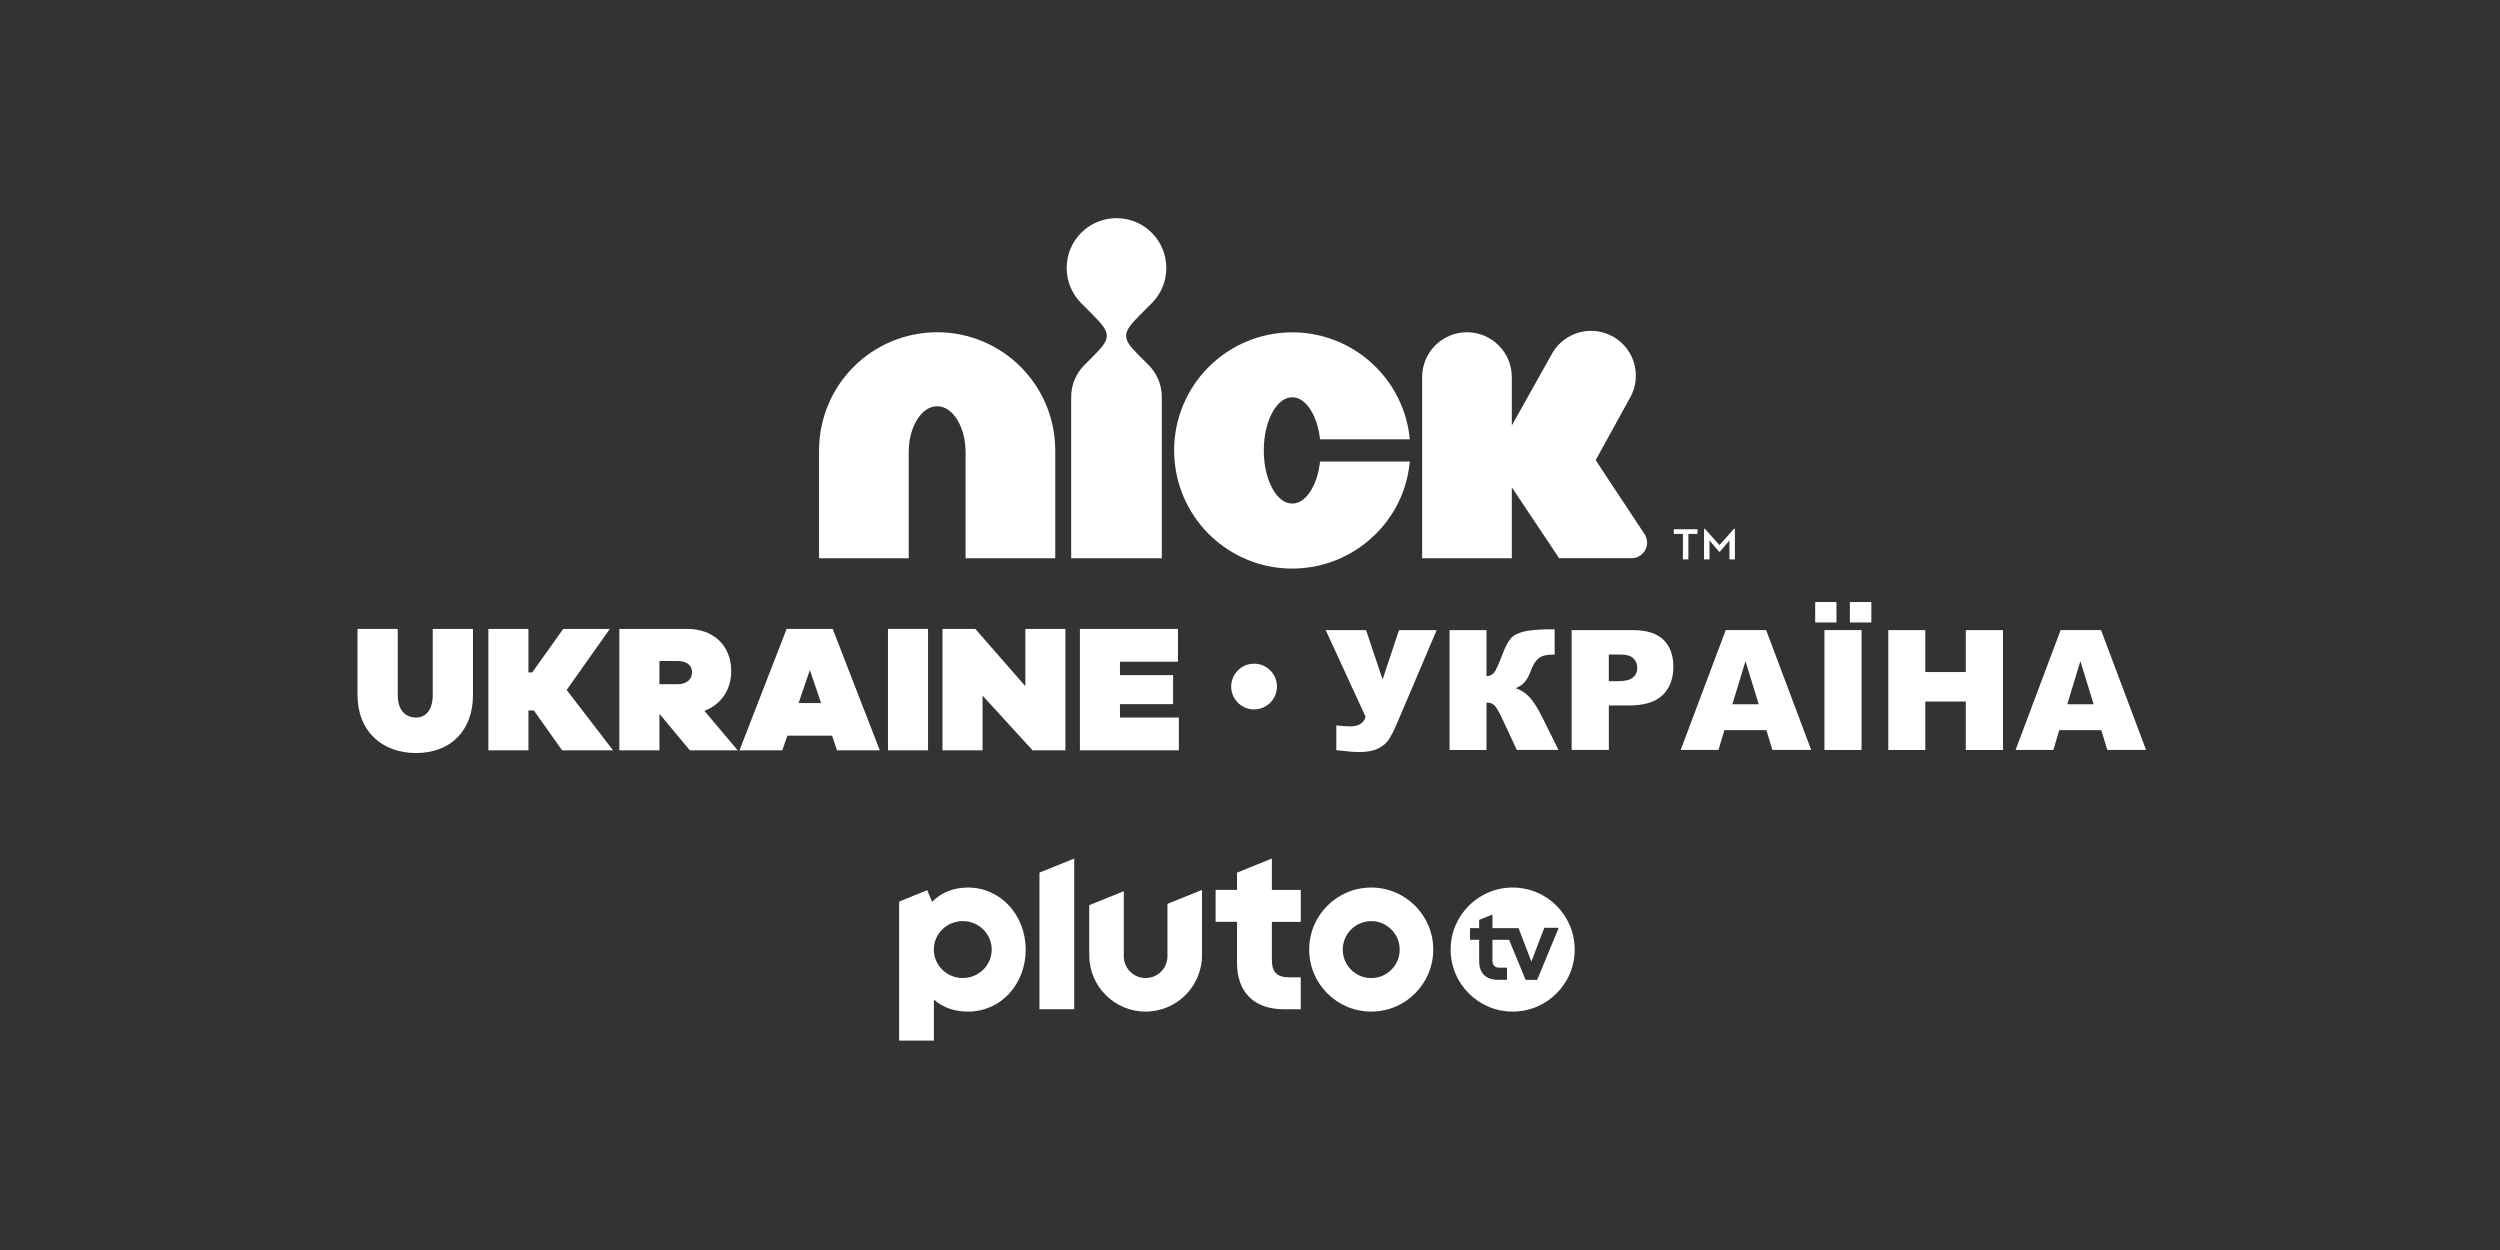 <?xml version="1.0" encoding="utf-8"?>
<svg xmlns="http://www.w3.org/2000/svg" id="a" viewBox="0 0 576 288">
  <rect x="0" y="0" width="576" height="288" fill="#333333" stroke="none"/>
  <defs>
    <style>.b{fill:#fff;}</style>
  </defs>
  <g>
    <path class="b" d="M315.93,204.49c-7.89,0-14.29,6.4-14.29,14.29s6.4,14.29,14.29,14.29,14.29-6.4,14.29-14.29-6.4-14.29-14.29-14.29Zm0,20.86c-3.63,0-6.56-2.94-6.56-6.56s2.94-6.56,6.56-6.56,6.56,2.94,6.56,6.56-2.94,6.56-6.56,6.56Z"/>
    <path class="b" d="M293.02,197.81l-8.01,3.24v3.98h-4.93v7.36h4.93v9.5c0,3.29,.97,6,2.82,7.83,1.84,1.84,4.57,2.81,7.88,2.81h3.98v-7.36h-2.73c-2.71,0-3.92-1.21-3.92-3.92v-8.85h6.66v-7.36h-6.66v-7.22Z"/>
    <path class="b" d="M268.98,220.31c0,2.78-2.25,5.03-5.03,5.03s-5.03-2.25-5.03-5.03v-14.98l-7.96,3.22v11.53c0,7.18,5.82,12.99,12.99,12.99s12.99-5.82,12.99-12.99v-15.05l-7.96,3.22v12.06Z"/>
    <polygon class="b" points="239.49 232.53 247.5 232.53 247.5 197.81 239.49 201.05 239.49 232.53"/>
    <path class="b" d="M223.05,204.49c-3.35,0-6.19,1.13-8.3,3.29l-1.11-2.68-6.48,2.62v32.03h8.01v-9.46c2.08,1.88,4.78,2.78,7.87,2.78,3.66,0,7.04-1.49,9.51-4.19,2.43-2.66,3.77-6.23,3.77-10.07,0-8.03-5.84-14.32-13.29-14.32Zm-1.23,20.85c-3.68,0-6.67-2.94-6.67-6.56s2.99-6.56,6.67-6.56,6.67,2.94,6.67,6.56-2.99,6.56-6.67,6.56Z"/>
    <path class="b" d="M348.52,204.49c-7.89,0-14.29,6.4-14.29,14.29s6.4,14.29,14.29,14.29,14.29-6.4,14.29-14.29-6.4-14.29-14.29-14.29Zm5.64,21.27h-2.66l-3.81-9.23h-3.83v4.76c0,1.03,.49,1.66,1.66,1.66h1.69v2.8h-2.08c-2.82,0-4.33-1.6-4.33-4.26v-4.96h-2.11v-2.68h2.11v-1.91l3.06-1.24v3.14h6.02l2.95,7.71,2.98-7.78h3.31l-4.95,11.98Z"/>
  </g>
  <g>
    <path class="b" d="M305.47,145.18h9.27l3.81,11.38,3.78-11.38h8.68l-9.07,21.33c-.74,1.72-1.39,3-1.94,3.85s-1.37,1.54-2.46,2.09c-1.09,.55-2.58,.82-4.47,.82-1,0-2.73-.14-5.18-.43v-5.71c1.44,.15,2.5,.23,3.16,.23,1.97,0,3.17-.73,3.59-2.2l-9.19-19.97Z"/>
    <path class="b" d="M359.09,172.79h-9.61l-3.33-7.13c-.79-1.69-1.4-2.74-1.84-3.16s-1.04-.63-1.82-.63v10.93h-8.51v-27.62h8.51v10.61c.74-.04,1.32-.3,1.73-.79s1.06-1.9,1.94-4.22c.64-1.72,1.29-2.95,1.94-3.7,.65-.75,1.71-1.28,3.18-1.61,1.47-.33,3.77-.49,6.91-.49v5.84h-.43c-1.46,0-2.54,.28-3.24,.83-.7,.55-1.28,1.45-1.73,2.68-.45,1.24-.94,2.16-1.46,2.77-.52,.61-1.23,1.1-2.14,1.46,1.23,.4,2.3,1.1,3.22,2.08,.92,.99,1.89,2.52,2.92,4.61l3.75,7.55Z"/>
    <path class="b" d="M362.1,145.18h14.19c3.09,0,5.4,.73,6.94,2.2s2.31,3.56,2.31,6.27-.84,4.97-2.51,6.54c-1.68,1.57-4.24,2.35-7.68,2.35h-4.67v10.25h-8.57v-27.62Zm8.57,11.77h2.09c1.65,0,2.8-.29,3.47-.86s1-1.3,1-2.19-.29-1.6-.87-2.2c-.58-.6-1.66-.9-3.26-.9h-2.43v6.16Z"/>
    <path class="b" d="M406.98,168.23h-9.69l-1.35,4.56h-8.71l10.38-27.62h9.31l10.38,27.62h-8.94l-1.38-4.56Zm-1.77-5.97l-3.05-9.93-3.02,9.93h6.06Z"/>
    <path class="b" d="M418.22,138.71h4.9v4.71h-4.9v-4.71Zm2.13,6.46h8.55v27.62h-8.55v-27.62Zm5.86-6.46h4.95v4.71h-4.95v-4.71Z"/>
    <path class="b" d="M435.06,145.18h8.53v9.66h9.33v-9.66h8.57v27.62h-8.57v-11.17h-9.33v11.17h-8.53v-27.62Z"/>
    <path class="b" d="M484.14,168.23h-9.69l-1.35,4.56h-8.71l10.38-27.62h9.31l10.38,27.62h-8.94l-1.38-4.56Zm-1.77-5.97l-3.05-9.93-3.02,9.93h6.06Z"/>
  </g>
  <circle class="b" cx="288.94" cy="158.18" r="5.27"/>
  <g>
    <path class="b" d="M108.97,160.14c0,8.31-5.26,13.36-13.11,13.36s-13.49-5.05-13.49-13.36v-15.24h9.27v15.24c0,3.38,1.67,5.18,4.22,5.18,2.3,0,3.84-1.8,3.84-5.18v-15.24h9.27v15.24Z"/>
    <path class="b" d="M129.51,172.88l-6.51-9.19h-1.25v9.19h-9.23v-27.98h9.23v10.02h.88l7.14-10.02h10.73l-9.94,14.07,10.69,13.91h-11.73Z"/>
    <path class="b" d="M158.95,172.88l-6.89-8.27h-.13v8.27h-9.23v-27.98h15.66c6.06,0,10.11,3.88,10.11,9.69,0,4.38-2.34,7.73-6.18,9.19l7.68,9.1h-11.02Zm-7.02-15.24h4.18c2.09,0,3.34-1.09,3.34-2.76,0-1.55-1.25-2.59-3.34-2.59h-4.18v5.35Z"/>
    <path class="b" d="M192.85,172.88l-1.13-3.38h-10.31l-1.17,3.38h-9.86l10.86-27.98h10.61l10.86,27.98h-9.86Zm-6.26-18.5l-2.59,7.6h5.18l-2.59-7.6Z"/>
    <path class="b" d="M204.59,172.88v-27.98h9.23v27.98h-9.23Z"/>
    <path class="b" d="M245.47,172.88h-7.56l-11.53-12.61v12.61h-9.23v-27.98h7.56l11.53,13.2v-13.2h9.23v27.98Z"/>
    <path class="b" d="M271.61,172.88h-22.8v-27.98h22.59v7.56h-13.36v3.09h12.24v6.68h-12.24v3.09h13.57v7.56Z"/>
  </g>
  <g>
    <path class="b" d="M215.92,76.55c-7.48,0-14.35,3.06-19.24,7.97-4.91,4.89-7.97,11.76-7.97,19.25v24.86h20.66v-24.44c0-2.98,.72-5.52,1.92-7.49,1.22-1.95,2.79-3.09,4.63-3.1,1.84,0,3.42,1.16,4.63,3.1,1.2,1.97,1.91,4.52,1.92,7.49v24.44h20.66v-24.86c0-7.49-3.06-14.35-7.97-19.25-4.89-4.91-11.76-7.98-19.24-7.97"/>
    <path class="b" d="M265.36,69.86c2.08-2.08,3.36-4.95,3.36-8.12s-1.28-6.04-3.36-8.12c-2.08-2.08-4.95-3.36-8.12-3.36s-6.04,1.28-8.12,3.36c-2.08,2.08-3.36,4.95-3.36,8.12s1.28,6.04,3.36,8.12l2.53,2.54c4.23,4.24,4.54,5.36,.51,9.38l-2.3,2.31c-1.89,1.89-3.06,4.5-3.06,7.38v37.15h20.88v-37.15c0-2.88-1.17-5.49-3.06-7.38l-2.31-2.31c-4.03-4.02-3.73-5.15,.51-9.38l2.54-2.54Z"/>
    <path class="b" d="M302.37,112.44c-1.22,2.25-2.79,3.58-4.64,3.58-1.84,0-3.41-1.34-4.63-3.58-1.2-2.27-1.92-5.21-1.92-8.66,0-3.44,.72-6.38,1.92-8.66,1.22-2.25,2.79-3.57,4.63-3.59,1.84,.01,3.41,1.34,4.64,3.59,.89,1.69,1.51,3.74,1.77,6.1h20.68c-.61-6.48-3.5-12.36-7.85-16.68-4.89-4.91-11.76-7.98-19.24-7.97-7.48,0-14.35,3.06-19.24,7.97-4.91,4.89-7.98,11.76-7.97,19.24,0,7.48,3.06,14.35,7.97,19.25,3.77,3.77,10.33,7.97,19.24,7.97,6.7,0,12.9-2.46,17.64-6.5,3.46-2.93,8.58-8.82,9.45-18.16h-20.68c-.26,2.35-.88,4.41-1.77,6.1Z"/>
    <path class="b" d="M379.49,125.01c0-.69-.21-1.33-.54-1.88l-11.31-17.11,7.83-14.22c2.9-4.91,1.26-11.25-3.65-14.14-4.91-2.9-11.25-1.26-14.14,3.65l-9.36,16.72v-11.15c0-5.7-4.63-10.33-10.33-10.33s-10.33,4.63-10.33,10.33v41.74h20.66v-16.35l10.9,16.34h16.68c1.99,0,3.6-1.62,3.6-3.61Z"/>
    <path class="b" d="M387.74,123.02h-2.1v-1.07h5.46v1.07h-2.1v5.86h-1.26v-5.86Zm4.86-1.19h.21l3.36,3.76,3.34-3.76h.21v7.05h-1.26v-4.37l-2.17,2.59h-.23l-2.19-2.59v4.37h-1.26v-7.05Z"/>
  </g>
</svg>